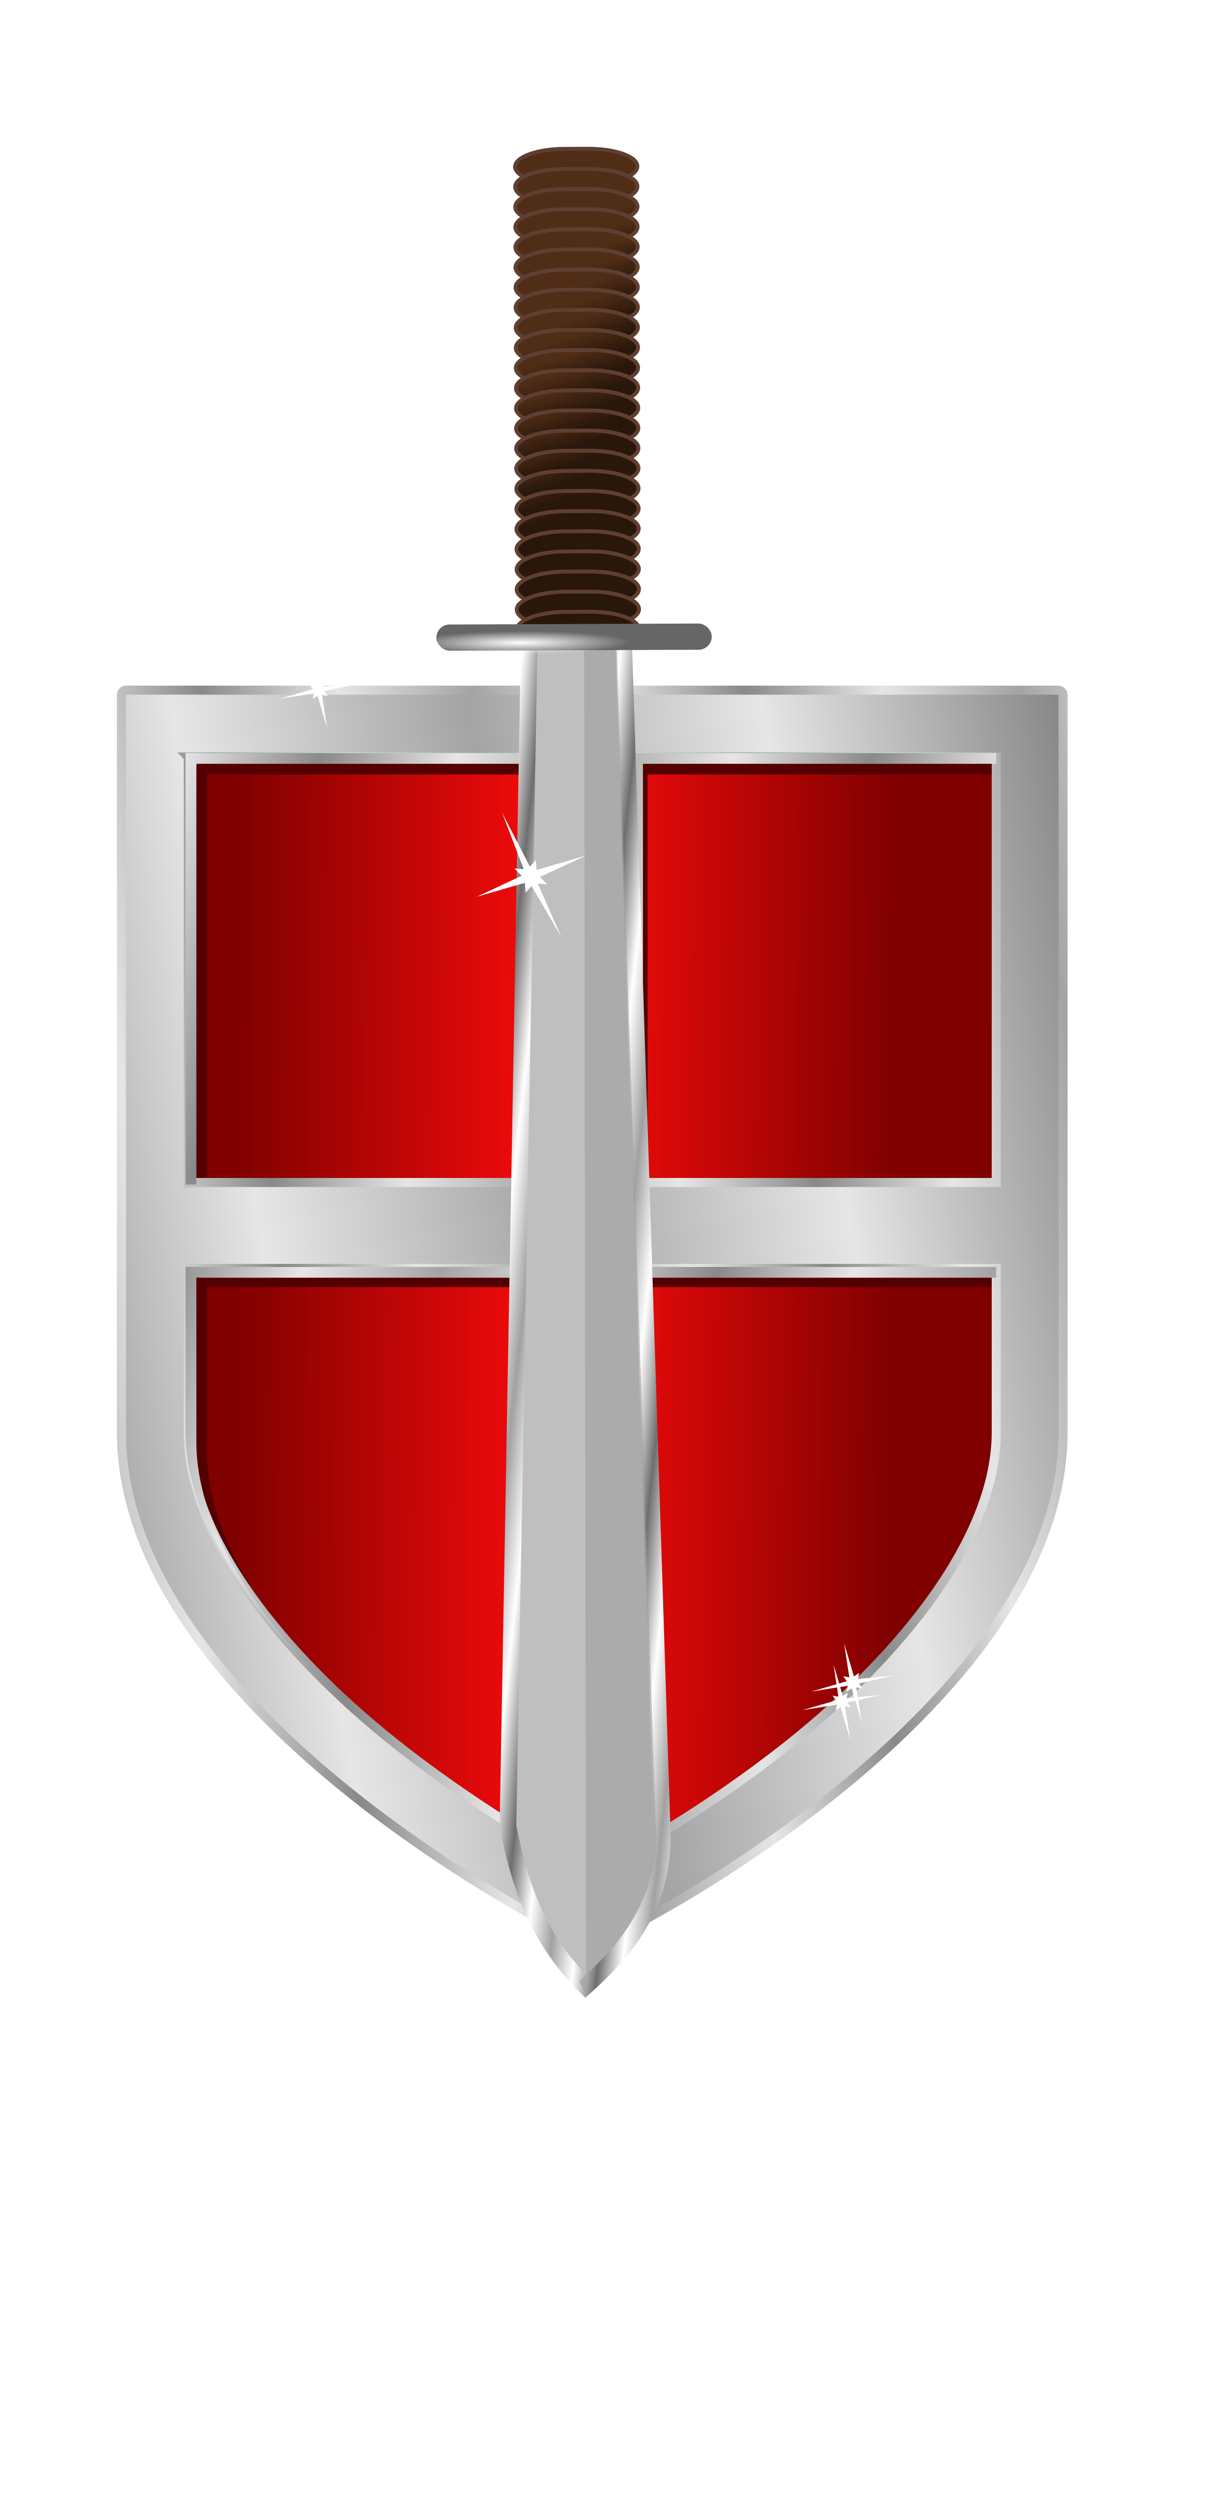 <?xml version="1.0"?><svg width="393.325" height="800.342" xmlns="http://www.w3.org/2000/svg" xmlns:xlink="http://www.w3.org/1999/xlink">
 <title>sword vertical shield</title>
 <defs>
  <filter id="filter3321">
   <feGaussianBlur stdDeviation="3.843" id="feGaussianBlur3323"/>
  </filter>
  <filter id="filter10017">
   <feGaussianBlur id="feGaussianBlur10019" stdDeviation="2.77"/>
  </filter>
  <linearGradient id="linearGradient5355">
   <stop offset="0" id="stop5357" stop-color="#ffffff"/>
   <stop offset="1" id="stop5359" stop-opacity="0" stop-color="#ffffff"/>
  </linearGradient>
  <linearGradient id="linearGradient14971">
   <stop offset="0" id="stop14973" stop-color="#502d16"/>
   <stop offset="1" id="stop14975" stop-color="#2a170b"/>
  </linearGradient>
  <linearGradient id="linearGradient13025">
   <stop offset="0" id="stop13029" stop-color="#ffffff"/>
   <stop offset="0.689" id="stop4382" stop-color="#bfbfbf"/>
   <stop offset="1" id="stop13031" stop-color="#525252"/>
  </linearGradient>
  <linearGradient id="linearGradient6110">
   <stop offset="0" id="stop6112" stop-color="#6e6e6e"/>
   <stop offset="0.5" id="stop6118" stop-color="#ffffff"/>
   <stop offset="1" id="stop6114" stop-color="#a1a1a1"/>
  </linearGradient>
  <linearGradient x1="0.016" y1="0.362" x2="0.308" y2="0.484" id="linearGradient4157" xlink:href="#linearGradient5088" spreadMethod="reflect"/>
  <linearGradient x1="0.106" y1="0.097" x2="0.384" y2="0.045" id="linearGradient4162" xlink:href="#linearGradient5088" spreadMethod="reflect"/>
  <linearGradient id="linearGradient5088">
   <stop offset="0" id="stop5090" stop-color="#898989"/>
   <stop offset="0.5" id="stop5096" stop-color="#e6e6e6"/>
   <stop offset="1" id="stop5092" stop-color="#a4a4a4"/>
  </linearGradient>
  <linearGradient x1="-0.145" y1="0.499" x2="0.448" y2="0.368" id="linearGradient4160" xlink:href="#linearGradient5088" spreadMethod="reflect"/>
  <linearGradient id="linearGradient5106">
   <stop offset="0" id="stop5108" stop-color="#800000"/>
   <stop offset="0.5" id="stop6083" stop-color="#ff0c0c"/>
   <stop offset="1" id="stop5110" stop-color="#800000"/>
  </linearGradient>
  <linearGradient x1="0.056" y1="0.196" x2="0.869" y2="0.203" id="linearGradient4166" xlink:href="#linearGradient5106"/>
  <linearGradient x1="0.518" y1="0.385" x2="0.683" y2="0.539" id="svg_2" xlink:href="#linearGradient6110" spreadMethod="reflect"/>
  <radialGradient cx="142.224" cy="348.251" r="7.704" fx="142.224" fy="348.251" id="svg_3" xlink:href="#linearGradient13025" gradientUnits="userSpaceOnUse" gradientTransform="matrix(1.752,0.359,0.897,-4.369,-923.559,1352.924)"/>
  <linearGradient x1="-0.475" y1="2.114" x2="-0.083" y2="2.494" id="svg_4" xlink:href="#linearGradient14971"/>
  <linearGradient x1="-0.365" y1="1.895" x2="0.026" y2="2.275" id="svg_5" xlink:href="#linearGradient14971"/>
  <linearGradient x1="-0.256" y1="1.676" x2="0.136" y2="2.057" id="svg_6" xlink:href="#linearGradient14971"/>
  <linearGradient x1="-0.147" y1="1.458" x2="0.245" y2="1.838" id="svg_7" xlink:href="#linearGradient14971"/>
  <linearGradient x1="-0.038" y1="1.239" x2="0.354" y2="1.619" id="svg_8" xlink:href="#linearGradient14971"/>
  <linearGradient x1="0.072" y1="1.021" x2="0.463" y2="1.401" id="svg_9" xlink:href="#linearGradient14971"/>
  <linearGradient x1="0.181" y1="0.802" x2="0.573" y2="1.182" id="svg_10" xlink:href="#linearGradient14971"/>
  <linearGradient x1="0.29" y1="0.583" x2="0.682" y2="0.963" id="svg_11" xlink:href="#linearGradient14971"/>
  <linearGradient x1="0.399" y1="0.365" x2="0.791" y2="0.745" id="svg_12" xlink:href="#linearGradient14971"/>
  <linearGradient x1="0.509" y1="0.146" x2="0.901" y2="0.526" id="svg_13" xlink:href="#linearGradient14971"/>
  <linearGradient x1="0.618" y1="-0.072" x2="1.01" y2="0.308" id="svg_14" xlink:href="#linearGradient14971"/>
  <linearGradient x1="0.727" y1="-0.291" x2="1.119" y2="0.089" id="svg_15" xlink:href="#linearGradient14971"/>
  <linearGradient x1="0.837" y1="-0.51" x2="1.228" y2="-0.129" id="svg_16" xlink:href="#linearGradient14971"/>
  <linearGradient x1="0.946" y1="-0.728" x2="1.338" y2="-0.348" id="svg_17" xlink:href="#linearGradient14971"/>
  <linearGradient x1="1.055" y1="-0.947" x2="1.447" y2="-0.567" id="svg_18" xlink:href="#linearGradient14971"/>
  <linearGradient x1="1.164" y1="-1.165" x2="1.556" y2="-0.785" id="svg_19" xlink:href="#linearGradient14971"/>
  <linearGradient x1="1.274" y1="-1.384" x2="1.665" y2="-1.004" id="svg_20" xlink:href="#linearGradient14971"/>
  <linearGradient x1="1.383" y1="-1.603" x2="1.775" y2="-1.222" id="svg_21" xlink:href="#linearGradient14971"/>
  <linearGradient x1="1.492" y1="-1.821" x2="1.884" y2="-1.441" id="svg_22" xlink:href="#linearGradient14971"/>
  <linearGradient x1="1.602" y1="-2.039" x2="1.993" y2="-1.659" id="svg_23" xlink:href="#linearGradient14971"/>
  <linearGradient x1="1.711" y1="-2.258" x2="2.103" y2="-1.878" id="svg_24" xlink:href="#linearGradient14971"/>
  <linearGradient x1="1.82" y1="-2.476" x2="2.212" y2="-2.096" id="svg_25" xlink:href="#linearGradient14971"/>
  <linearGradient x1="1.929" y1="-2.695" x2="2.321" y2="-2.315" id="svg_26" xlink:href="#linearGradient14971"/>
  <linearGradient x1="2.039" y1="-2.914" x2="2.431" y2="-2.534" id="svg_27" xlink:href="#linearGradient14971"/>
  <linearGradient x1="2.278" y1="0.741" x2="1.675" y2="0.582" id="svg_28" xlink:href="#linearGradient6110"/>
  <radialGradient cx="243.793" cy="348.819" r="1.043" fx="243.793" fy="348.819" id="svg_29" xlink:href="#linearGradient5355" gradientUnits="userSpaceOnUse" gradientTransform="matrix(0.014,3.594,33.957,-0.129,-11691.13,-638.813)"/>
 </defs>
 <g>
  <title>Layer 1</title>
  <g id="layer1">
   <g id="g2711" display="inline"/>
   <g transform="matrix(0.627, 0, 0, 0.627, -8.349, -1.313)" id="g4170">
    <path d="m111.799,393.242l0,217.375c0.748,-0.084 1.51,-0.125 2.281,-0.125l184.25,0l0,-217.25l-186.531,0zm227.375,0l0,217.25l185.375,0l0,-217.25l-185.375,0zm-227.375,261l0,34.312l0,28.75l0,20.656c0,54.151 49.214,113.965 105.187,158.532c27.987,22.283 56.622,40.621 78.282,53.187c1.077,0.625 2.036,1.165 3.062,1.75l0,-297.062l-184.25,0c-0.771,0 -1.533,-0.042 -2.281,-0.125l0,0zm227.375,0.125l0,296.687c0.648,-0.371 1.241,-0.709 1.906,-1.094c21.618,-12.505 50.228,-30.832 78.219,-53.156c55.981,-44.649 105.25,-104.699 105.25,-158.844l0,-20.656l0,-28.75l0,-34.187l-185.375,0z" id="path2167" stroke-dashoffset="0" stroke-miterlimit="4" marker-end="none" marker-mid="none" marker-start="none" stroke-width="4.623px" fill-rule="evenodd" fill="url(#linearGradient4166)"/>
    <path d="m113.584,392.041l0,213.904c0.74,-0.084 1.495,-0.125 2.259,-0.125l3.187,0l0,-208.296l177.229,0l0,-5.482l-182.674,0zm225.111,0l0,217.784l5.445,0l0,-212.301l178.084,0l0,-5.482l-183.53,0zm-225.111,261.641l0,34.397l0,28.821l0,20.707c0,42.672 30.122,88.84 69.922,128.346c-37.082,-38.256 -64.477,-82.15 -64.477,-122.863l0,-20.707l0,-28.821l0,-34.397c0.74,0.084 1.495,0.125 2.259,0.125l176.97,0l0,-5.482l-182.416,0c-0.763,0 -1.518,-0.041 -2.259,-0.125zm225.111,0.125l0,297.416c0.642,-0.372 1.229,-0.711 1.887,-1.096c1.141,-0.668 2.379,-1.429 3.558,-2.13l0,-288.707l178.084,0l0,-5.482l-183.53,0z" id="path10994" filter="url(#filter10017)" stroke-dashoffset="0" stroke-miterlimit="4" marker-end="none" marker-mid="none" marker-start="none" stroke-width="4.623px" fill-rule="evenodd" fill="#550000"/>
    <path d="m77.678,354.477c-1.297,0 -2.344,1.15 -2.344,2.563l0,326.875l0,28.75l0,20.656c0,145.099 234.729,261.528 240.5,261.906c5.76,0.378 240.532,-116.807 240.532,-261.906l0,-20.656l0,-28.75l0,-326.875c0,-1.413 -1.078,-2.563 -2.375,-2.563l-476.313,0zm31.813,34.125l186.531,0l0,217.25l-184.25,0c-0.771,0 -1.534,0.041 -2.281,0.125l0,-217.375zm227.375,0l185.375,0l0,217.25l-185.375,0l0,-217.25zm-227.375,261c0.747,0.084 1.51,0.125 2.281,0.125l184.25,0l0,297.063c-1.026,-0.585 -1.985,-1.125 -3.063,-1.75c-21.659,-12.566 -50.294,-30.904 -78.281,-53.188c-55.973,-44.567 -105.187,-104.38 -105.187,-158.531l0,-20.656l0,-28.75l0,-34.313l0,0zm227.375,0.125l185.375,0l0,34.188l0,28.75l0,20.656c0,54.145 -49.27,114.195 -105.25,158.844c-27.991,22.324 -56.601,40.651 -78.219,53.156c-0.665,0.385 -1.258,0.722 -1.906,1.094l0,-296.688z" id="path10990" stroke-dashoffset="0" stroke-miterlimit="4" marker-end="none" marker-mid="none" marker-start="none" stroke-width="4.623px" stroke="url(#linearGradient4162)" fill-rule="evenodd" fill="url(#linearGradient4160)"/>
    <path d="m108.105,386.562l0,220.443c0.75,-0.084 1.515,-0.126 2.289,-0.126l3.229,0l0,-214.821l183.632,0l0,-5.496l-189.15,0l0,0zm228.129,0l0,218.317l5.519,0l0,-212.821l180.472,0l0,-5.496l-185.991,0zm-228.129,262.282l0,34.481l0,28.891l0,20.758c0,42.777 30.525,89.057 70.859,128.66c-37.579,-38.35 -65.341,-82.352 -65.341,-123.164l0,-20.758l0,-28.891l0,-34.481c0.75,0.084 1.515,0.125 2.289,0.125l179.343,0l0,-5.495l-184.861,0c-0.774,0 -1.539,-0.042 -2.289,-0.126l0,0zm228.129,0.126l0,298.144c0.651,-0.373 1.245,-0.712 1.913,-1.099c1.156,-0.67 2.411,-1.433 3.606,-2.135l0,-289.415l180.472,0l0,-5.495l-185.991,0z" id="path10996" stroke-dashoffset="0" stroke-miterlimit="4" marker-end="none" marker-mid="none" marker-start="none" stroke-width="4.623px" fill-rule="evenodd" fill="url(#linearGradient4157)"/>
    <path d="m180.745,357.473l-2.968,-0.576l2.659,17.058l-4.883,-16.603l-2.487,1.692l0.586,-2.914l-17.533,2.768l17.07,-4.952l-1.723,-2.442l2.968,0.576l-2.499,-16.43l4.723,15.975l2.487,-1.692l-0.586,2.914l17.214,-1.669l-16.75,3.852l1.723,2.442z" id="path5586" filter="url(#filter3321)" stroke-dashoffset="0" stroke-miterlimit="4" marker-end="none" marker-mid="none" marker-start="none" stroke-width="8.3" fill-rule="nonzero" fill="#ffffff"/>
    <path d="m447.929,873.817l-2.968,-0.576l2.659,17.058l-4.883,-16.603l-2.487,1.692l0.586,-2.914l-17.534,2.768l17.07,-4.952l-1.723,-2.442l2.968,0.576l-2.499,-16.43l4.723,15.975l2.487,-1.692l-0.586,2.914l17.214,-1.669l-16.75,3.852l1.723,2.442z" id="path17038" filter="url(#filter3321)" stroke-dashoffset="0" stroke-miterlimit="4" marker-end="none" marker-mid="none" marker-start="none" stroke-width="8.3" fill-rule="nonzero" fill="#ffffff"/>
    <path d="m311.477,563.318l-2.968,-0.576l2.659,17.058l-4.883,-16.603l-2.487,1.692l0.586,-2.914l-17.533,2.768l17.07,-4.952l-1.723,-2.442l2.968,0.576l-2.499,-16.43l4.723,15.975l2.487,-1.692l-0.587,2.914l17.214,-1.669l-16.75,3.852l1.723,2.442z" id="path17040" filter="url(#filter3321)" stroke-dashoffset="0" stroke-miterlimit="4" marker-end="none" marker-mid="none" marker-start="none" stroke-width="8.3" fill-rule="nonzero" fill="#ffffff"/>
   </g>
   <g transform="matrix(1, 0, 0, 1, 9.564, 13.383)" id="g4067">
    <path d="m89.317,184.46l-1.97,-0.382l1.765,11.323l-3.241,-11.021l-1.651,1.123l0.389,-1.934l-11.638,1.837l11.331,-3.287l-1.144,-1.621l1.97,0.382l-1.659,-10.906l3.135,10.604l1.651,-1.123l-0.389,1.934l11.426,-1.107l-11.118,2.557l1.144,1.621l0,0z" id="path4069" filter="url(#filter3321)" stroke-dashoffset="0" stroke-miterlimit="4" marker-end="none" marker-mid="none" marker-start="none" stroke-width="8.3" fill-rule="nonzero" fill="#ffffff"/>
    <path d="m266.664,527.189l-1.97,-0.382l1.765,11.323l-3.241,-11.021l-1.651,1.123l0.389,-1.934l-11.638,1.837l11.331,-3.287l-1.143,-1.621l1.97,0.382l-1.659,-10.906l3.135,10.604l1.651,-1.123l-0.389,1.934l11.426,-1.107l-11.118,2.557l1.144,1.621z" id="path4071" filter="url(#filter3321)" stroke-dashoffset="0" stroke-miterlimit="4" marker-end="none" marker-mid="none" marker-start="none" stroke-width="8.3" fill-rule="nonzero" fill="#ffffff"/>
    <g id="g4107" display="inline"/>
    <g id="g4164">
     <path d="m160.066,185.374l-6.932,385.807c4.635,24.135 12.008,38.259 24.865,51.343c12.53,-11.269 25.925,-26.385 24.473,-51.53l-12.485,-384.684l-29.921,-0.936l0,0z" id="path4166" stroke-dashoffset="0" stroke-miterlimit="4" marker-end="none" marker-mid="none" marker-start="none" stroke-width="5.317" stroke="url(#svg_2)" fill-rule="nonzero" fill="#bfbfbf"/>
     <path d="m175.094,40.95" id="path4168" stroke-dashoffset="0" stroke-miterlimit="4" marker-end="none" marker-mid="none" marker-start="none" stroke-width="3.3" fill-rule="nonzero" fill="url(#svg_3)"/>
     <path d="m155.411,40.002c0.012,3.145 7.069,5.65 15.822,5.617l7.571,-0.029c8.754,-0.033 15.791,-2.592 15.779,-5.737c-0.012,-3.145 -7.069,-5.65 -15.822,-5.617l-7.571,0.029c-8.754,0.033 -15.791,2.592 -15.779,5.737z" id="path4170" stroke-dashoffset="0" stroke-miterlimit="4" marker-end="none" marker-mid="none" marker-start="none" stroke-width="1.233" stroke="#5f3f31" fill-rule="nonzero" fill="url(#svg_4)"/>
     <path d="m155.435,46.446c0.012,3.145 7.069,5.651 15.822,5.617l7.571,-0.029c8.754,-0.033 15.791,-2.592 15.779,-5.737c-0.012,-3.145 -7.069,-5.651 -15.822,-5.617l-7.571,0.029c-8.754,0.033 -15.791,2.592 -15.779,5.737z" id="path4172" stroke-dashoffset="0" stroke-miterlimit="4" marker-end="none" marker-mid="none" marker-start="none" stroke-width="1.233" stroke="#5f3f31" fill-rule="nonzero" fill="url(#svg_5)"/>
     <path d="m155.46,52.891c0.011,3.145 7.068,5.651 15.822,5.617l7.571,-0.029c8.753,-0.033 15.791,-2.592 15.779,-5.737c-0.012,-3.145 -7.069,-5.65 -15.822,-5.617l-7.571,0.029c-8.754,0.033 -15.791,2.592 -15.779,5.737l0,0z" id="path4174" stroke-dashoffset="0" stroke-miterlimit="4" marker-end="none" marker-mid="none" marker-start="none" stroke-width="1.233" stroke="#5f3f31" fill-rule="nonzero" fill="url(#svg_6)"/>
     <path d="m155.484,59.335c0.012,3.145 7.069,5.65 15.822,5.617l7.571,-0.029c8.754,-0.033 15.791,-2.592 15.779,-5.737c-0.012,-3.145 -7.069,-5.651 -15.822,-5.617l-7.571,0.029c-8.754,0.033 -15.791,2.592 -15.779,5.737z" id="path4176" stroke-dashoffset="0" stroke-miterlimit="4" marker-end="none" marker-mid="none" marker-start="none" stroke-width="1.233" stroke="#5f3f31" fill-rule="nonzero" fill="url(#svg_7)"/>
     <path d="m155.509,65.78c0.012,3.145 7.069,5.65 15.822,5.617l7.571,-0.029c8.754,-0.033 15.791,-2.592 15.779,-5.737c-0.012,-3.145 -7.069,-5.65 -15.822,-5.617l-7.571,0.029c-8.754,0.033 -15.791,2.592 -15.779,5.737z" id="path4178" stroke-dashoffset="0" stroke-miterlimit="4" marker-end="none" marker-mid="none" marker-start="none" stroke-width="1.233" stroke="#5f3f31" fill-rule="nonzero" fill="url(#svg_8)"/>
     <path d="m155.533,72.224c0.012,3.145 7.069,5.65 15.822,5.617l7.571,-0.029c8.754,-0.033 15.791,-2.592 15.779,-5.737c-0.012,-3.145 -7.069,-5.65 -15.822,-5.617l-7.571,0.029c-8.754,0.033 -15.791,2.592 -15.779,5.737z" id="path4180" stroke-dashoffset="0" stroke-miterlimit="4" marker-end="none" marker-mid="none" marker-start="none" stroke-width="1.233" stroke="#5f3f31" fill-rule="nonzero" fill="url(#svg_9)"/>
     <path d="m155.558,78.669c0.012,3.145 7.069,5.65 15.822,5.617l7.571,-0.029c8.754,-0.033 15.791,-2.592 15.779,-5.737c-0.012,-3.145 -7.069,-5.65 -15.822,-5.617l-7.571,0.029c-8.754,0.033 -15.791,2.592 -15.779,5.737z" id="path4182" stroke-dashoffset="0" stroke-miterlimit="4" marker-end="none" marker-mid="none" marker-start="none" stroke-width="1.233" stroke="#5f3f31" fill-rule="nonzero" fill="url(#svg_10)"/>
     <path d="m155.582,85.113c0.012,3.145 7.069,5.65 15.822,5.617l7.571,-0.029c8.754,-0.033 15.791,-2.592 15.779,-5.737c-0.012,-3.145 -7.068,-5.65 -15.822,-5.617l-7.571,0.029c-8.754,0.033 -15.791,2.592 -15.779,5.737l0,0z" id="path4184" stroke-dashoffset="0" stroke-miterlimit="4" marker-end="none" marker-mid="none" marker-start="none" stroke-width="1.233" stroke="#5f3f31" fill-rule="nonzero" fill="url(#svg_11)"/>
     <path d="m155.607,91.557c0.012,3.145 7.069,5.65 15.822,5.617l7.571,-0.029c8.754,-0.033 15.791,-2.592 15.779,-5.737c-0.012,-3.145 -7.069,-5.65 -15.822,-5.617l-7.571,0.029c-8.754,0.033 -15.791,2.592 -15.779,5.737z" id="path4186" stroke-dashoffset="0" stroke-miterlimit="4" marker-end="none" marker-mid="none" marker-start="none" stroke-width="1.233" stroke="#5f3f31" fill-rule="nonzero" fill="url(#svg_12)"/>
     <path d="m155.631,98.002c0.012,3.145 7.069,5.65 15.822,5.617l7.571,-0.029c8.754,-0.033 15.791,-2.592 15.779,-5.737c-0.012,-3.145 -7.069,-5.65 -15.822,-5.617l-7.571,0.029c-8.754,0.033 -15.791,2.592 -15.779,5.737z" id="path4188" stroke-dashoffset="0" stroke-miterlimit="4" marker-end="none" marker-mid="none" marker-start="none" stroke-width="1.233" stroke="#5f3f31" fill-rule="nonzero" fill="url(#svg_13)"/>
     <path d="m155.656,104.446c0.012,3.145 7.069,5.65 15.822,5.617l7.571,-0.029c8.754,-0.033 15.791,-2.592 15.779,-5.737c-0.012,-3.145 -7.069,-5.65 -15.822,-5.617l-7.571,0.029c-8.754,0.033 -15.791,2.592 -15.779,5.737z" id="path4190" stroke-dashoffset="0" stroke-miterlimit="4" marker-end="none" marker-mid="none" marker-start="none" stroke-width="1.233" stroke="#5f3f31" fill-rule="nonzero" fill="url(#svg_14)"/>
     <path d="m155.68,110.891c0.012,3.145 7.069,5.65 15.822,5.617l7.571,-0.029c8.754,-0.033 15.791,-2.592 15.779,-5.737c-0.012,-3.145 -7.069,-5.651 -15.822,-5.617l-7.571,0.029c-8.754,0.033 -15.791,2.592 -15.779,5.737z" id="path4192" stroke-dashoffset="0" stroke-miterlimit="4" marker-end="none" marker-mid="none" marker-start="none" stroke-width="1.233" stroke="#5f3f31" fill-rule="nonzero" fill="url(#svg_15)"/>
     <path d="m155.705,117.335c0.012,3.145 7.069,5.65 15.822,5.617l7.571,-0.029c8.754,-0.033 15.791,-2.592 15.779,-5.737c-0.012,-3.145 -7.069,-5.65 -15.822,-5.617l-7.571,0.029c-8.754,0.033 -15.791,2.592 -15.779,5.737z" id="path4194" stroke-dashoffset="0" stroke-miterlimit="4" marker-end="none" marker-mid="none" marker-start="none" stroke-width="1.233" stroke="#5f3f31" fill-rule="nonzero" fill="url(#svg_16)"/>
     <path d="m155.729,123.779c0.012,3.145 7.069,5.651 15.822,5.617l7.571,-0.029c8.754,-0.033 15.791,-2.592 15.779,-5.737c-0.012,-3.145 -7.069,-5.651 -15.822,-5.617l-7.571,0.029c-8.754,0.033 -15.791,2.592 -15.779,5.737z" id="path4196" stroke-dashoffset="0" stroke-miterlimit="4" marker-end="none" marker-mid="none" marker-start="none" stroke-width="1.233" stroke="#5f3f31" fill-rule="nonzero" fill="url(#svg_17)"/>
     <path d="m155.754,130.224c0.012,3.145 7.069,5.65 15.822,5.617l7.571,-0.029c8.754,-0.033 15.791,-2.592 15.779,-5.737c-0.012,-3.145 -7.069,-5.651 -15.822,-5.617l-7.571,0.029c-8.754,0.033 -15.791,2.592 -15.779,5.737z" id="path4198" stroke-dashoffset="0" stroke-miterlimit="4" marker-end="none" marker-mid="none" marker-start="none" stroke-width="1.233" stroke="#5f3f31" fill-rule="nonzero" fill="url(#svg_18)"/>
     <path d="m155.778,136.668c0.012,3.145 7.069,5.651 15.822,5.617l7.571,-0.029c8.754,-0.033 15.791,-2.592 15.779,-5.737c-0.012,-3.145 -7.069,-5.651 -15.822,-5.617l-7.571,0.029c-8.754,0.033 -15.791,2.592 -15.779,5.737z" id="path4200" stroke-dashoffset="0" stroke-miterlimit="4" marker-end="none" marker-mid="none" marker-start="none" stroke-width="1.233" stroke="#5f3f31" fill-rule="nonzero" fill="url(#svg_19)"/>
     <path d="m155.803,143.113c0.012,3.145 7.069,5.65 15.822,5.617l7.571,-0.029c8.754,-0.033 15.791,-2.592 15.779,-5.737c-0.012,-3.145 -7.069,-5.651 -15.822,-5.617l-7.571,0.029c-8.754,0.033 -15.791,2.592 -15.779,5.737z" id="path4202" stroke-dashoffset="0" stroke-miterlimit="4" marker-end="none" marker-mid="none" marker-start="none" stroke-width="1.233" stroke="#5f3f31" fill-rule="nonzero" fill="url(#svg_20)"/>
     <path d="m155.827,149.557c0.012,3.145 7.069,5.65 15.822,5.617l7.571,-0.029c8.754,-0.033 15.791,-2.592 15.779,-5.737c-0.012,-3.145 -7.069,-5.651 -15.822,-5.617l-7.571,0.029c-8.754,0.033 -15.791,2.592 -15.779,5.737z" id="path4204" stroke-dashoffset="0" stroke-miterlimit="4" marker-end="none" marker-mid="none" marker-start="none" stroke-width="1.233" stroke="#5f3f31" fill-rule="nonzero" fill="url(#svg_21)"/>
     <path d="m155.852,156.001c0.012,3.145 7.069,5.65 15.822,5.617l7.571,-0.029c8.754,-0.033 15.791,-2.592 15.779,-5.737c-0.012,-3.145 -7.069,-5.651 -15.822,-5.617l-7.571,0.029c-8.754,0.033 -15.791,2.592 -15.779,5.737z" id="path4206" stroke-dashoffset="0" stroke-miterlimit="4" marker-end="none" marker-mid="none" marker-start="none" stroke-width="1.233" stroke="#5f3f31" fill-rule="nonzero" fill="url(#svg_22)"/>
     <path d="m155.876,162.446c0.012,3.145 7.069,5.65 15.822,5.617l7.571,-0.029c8.754,-0.033 15.791,-2.592 15.779,-5.737c-0.012,-3.145 -7.069,-5.651 -15.822,-5.617l-7.571,0.029c-8.754,0.033 -15.791,2.592 -15.779,5.737z" id="path4208" stroke-dashoffset="0" stroke-miterlimit="4" marker-end="none" marker-mid="none" marker-start="none" stroke-width="1.233" stroke="#5f3f31" fill-rule="nonzero" fill="url(#svg_23)"/>
     <path d="m155.901,168.89c0.012,3.145 7.069,5.65 15.822,5.617l7.571,-0.029c8.754,-0.033 15.791,-2.592 15.779,-5.737c-0.012,-3.145 -7.069,-5.65 -15.822,-5.617l-7.571,0.029c-8.754,0.033 -15.791,2.592 -15.779,5.737z" id="path4210" stroke-dashoffset="0" stroke-miterlimit="4" marker-end="none" marker-mid="none" marker-start="none" stroke-width="1.233" stroke="#5f3f31" fill-rule="nonzero" fill="url(#svg_24)"/>
     <path d="m155.925,175.335c0.012,3.145 7.069,5.651 15.822,5.617l7.571,-0.029c8.754,-0.033 15.791,-2.592 15.779,-5.737c-0.012,-3.145 -7.069,-5.65 -15.822,-5.617l-7.571,0.029c-8.754,0.033 -15.791,2.592 -15.779,5.737z" id="path4212" stroke-dashoffset="0" stroke-miterlimit="4" marker-end="none" marker-mid="none" marker-start="none" stroke-width="1.233" stroke="#5f3f31" fill-rule="nonzero" fill="url(#svg_25)"/>
     <path d="m155.95,181.779c0.012,3.145 7.069,5.65 15.822,5.617l7.571,-0.029c8.754,-0.033 15.791,-2.592 15.779,-5.737c-0.012,-3.145 -7.069,-5.65 -15.822,-5.617l-7.571,0.029c-8.754,0.033 -15.791,2.592 -15.779,5.737z" id="path4214" stroke-dashoffset="0" stroke-miterlimit="4" marker-end="none" marker-mid="none" marker-start="none" stroke-width="1.233" stroke="#5f3f31" fill-rule="nonzero" fill="url(#svg_26)"/>
     <path d="m155.974,188.224c0.012,3.145 7.069,5.65 15.822,5.617l7.571,-0.029c8.754,-0.033 15.791,-2.592 15.779,-5.737c-0.012,-3.145 -7.069,-5.651 -15.822,-5.617l-7.571,0.029c-8.754,0.033 -15.791,2.592 -15.779,5.737z" id="path4216" stroke-dashoffset="0" stroke-miterlimit="4" marker-end="none" marker-mid="none" marker-start="none" stroke-width="1.233" stroke="#5f3f31" fill-rule="nonzero" fill="url(#svg_27)"/>
     <path d="m177.549,193.916l10.427,0.403l12.455,376.057c1.451,24.581 -11.947,39.375 -24.478,50.392c-0.116,-0.116 2.305,4.812 2.19,4.697l-0.594,-431.55l0,0z" id="path4218" stroke-dashoffset="0" stroke-miterlimit="4" marker-end="none" marker-mid="none" marker-start="none" stroke-width="3.3" fill-rule="nonzero" fill="url(#svg_28)" opacity="0.664"/>
     <rect width="8.398" height="88.178" ry="4.199" x="274.279" y="-114.553" transform="matrix(0.004, 1, 1, -0.004, 243.663, -88.175)" id="rect4220" stroke-dashoffset="0" stroke-miterlimit="4" stroke-width="3.3" fill-rule="nonzero" fill="#666666"/>
     <path d="m158.088,196.108c23.9,-0.091 43.291,-1.844 43.283,-3.913c-0.008,-2.069 -19.411,-3.674 -43.311,-3.584c-23.125,0.088 -26.129,-5.649 -27.395,1.526c-1.037,5.879 3.435,6.055 27.288,5.971" id="path4222" stroke-dashoffset="0" stroke-miterlimit="4" marker-end="none" marker-mid="none" marker-start="none" stroke-width="0.765" fill-rule="nonzero" fill="url(#svg_29)"/>
     <path d="m165.676,269.718l-2.318,-2.353l14.955,-6.921l-16.002,4.674l-0.25,-3.158l-1.899,2.118l-8.893,-17.268l6.902,18.043l-2.986,-0.216l2.318,2.353l-14.365,6.722l15.412,-4.475l0.25,3.158l1.899,-2.117l9.548,16.38l-7.556,-17.156l2.986,0.216z" id="path4228" filter="url(#filter3321)" stroke-dashoffset="0" stroke-miterlimit="4" marker-end="none" marker-mid="none" marker-start="none" stroke-width="8.3" fill-rule="nonzero" fill="#ffffff"/>
     <path d="m195.717,665.124l-0.927,-1.6l11.306,-1.991l-11.439,0.608l0.6,-1.791l-1.734,0.943l-1.569,-10.732l0.098,10.916l-1.873,-0.493l0.927,1.6l-10.878,1.954l11.011,-0.571l-0.6,1.791l1.734,-0.943l2.204,10.32l-0.734,-10.503l1.872,0.493z" id="path4230" filter="url(#filter3321)" stroke-dashoffset="0" stroke-miterlimit="4" marker-end="none" marker-mid="none" marker-start="none" stroke-width="8.3" fill-rule="nonzero" fill="#ffffff"/>
    </g>
   </g>
  </g>
 </g>
</svg>
